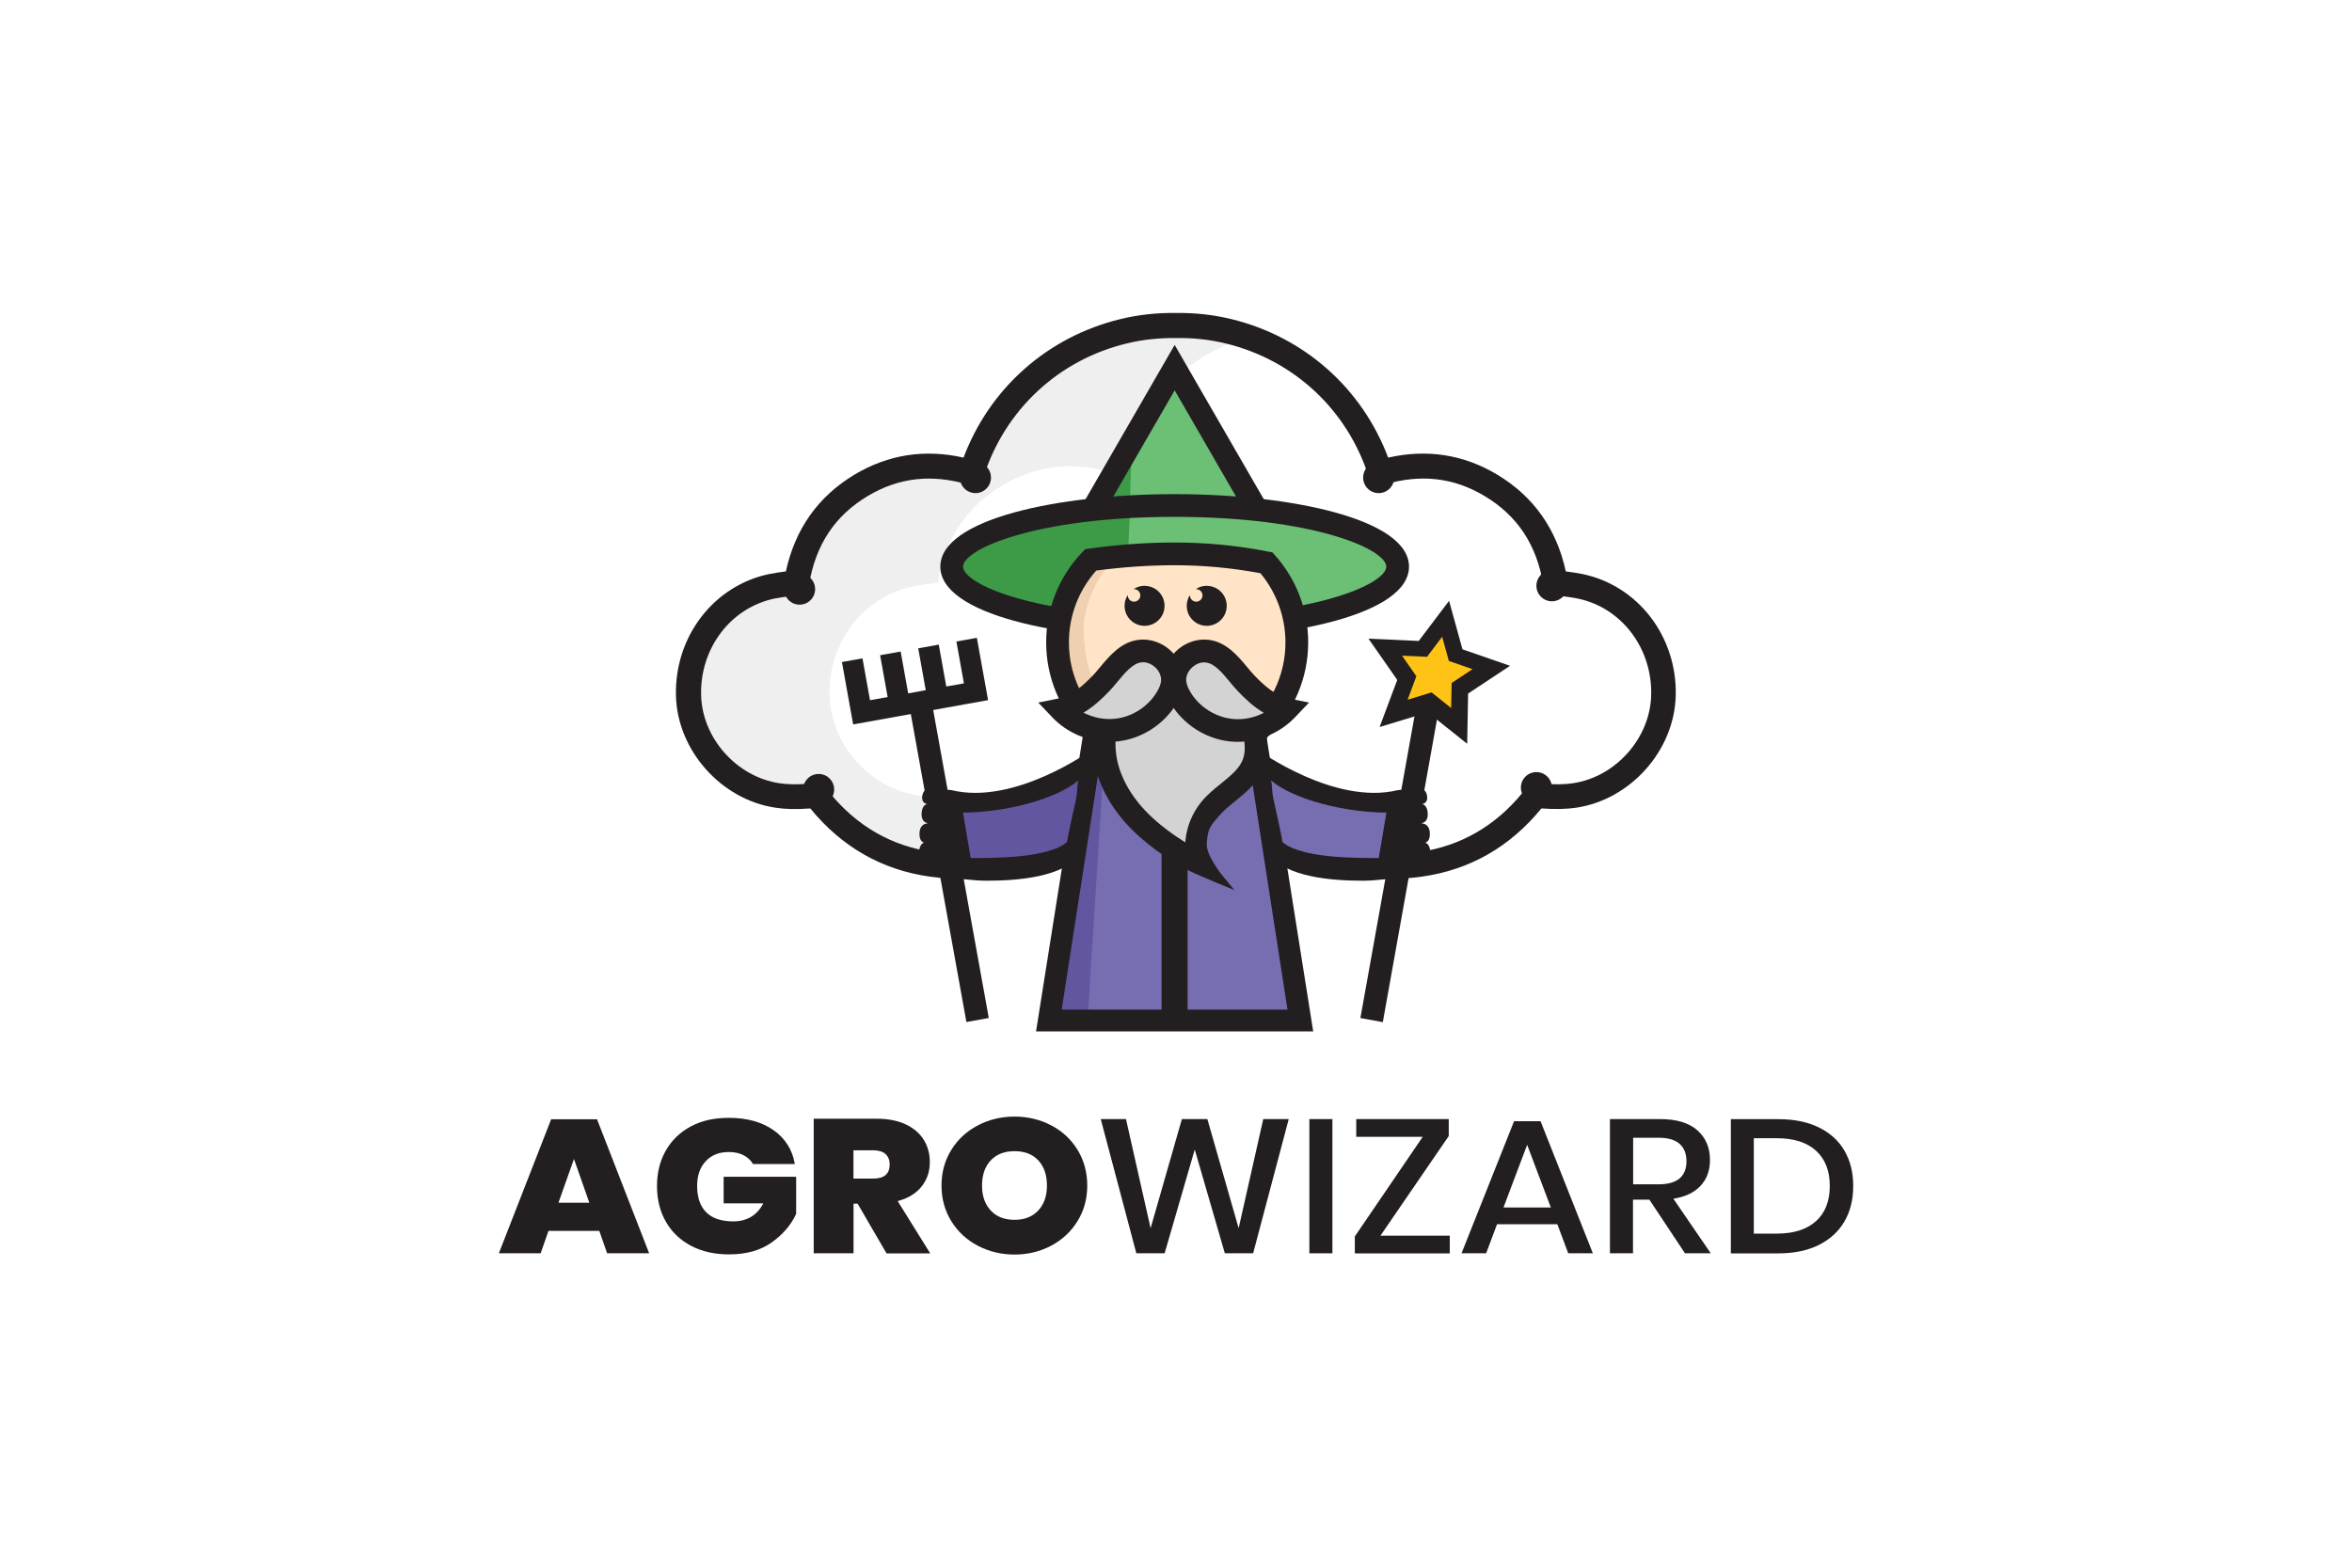 <?xml version="1.0" encoding="UTF-8"?><svg id="a" xmlns="http://www.w3.org/2000/svg" viewBox="0 0 300 200"><defs><style>.b{fill:#efd0b0;}.c{fill:#f0efef;}.d{fill:#fff;}.e{fill:#ffe4c7;}.f{fill:#ffc316;}.g{fill:#d3d3d3;}.h{fill:#231f20;}.i{fill:#3d9b47;}.j{fill:#6cc075;}.k{fill:#6356a1;}.l{fill:#776eb2;}</style></defs><rect class="d" width="300" height="200"/><g><g><path class="h" d="M76.43,157.03h-6.47l-1,2.86h-5.33l6.67-17.1h5.85l6.65,17.1h-5.36l-1-2.86h0Zm-1.26-3.59l-1.96-5.58-1.98,5.58h3.94Z"/><path class="h" d="M98.67,144.18c1.5,1.07,2.4,2.51,2.71,4.32h-5.33c-.28-.47-.68-.84-1.21-1.12-.53-.28-1.16-.41-1.88-.41-1.24,0-2.22,.39-2.95,1.18-.73,.78-1.09,1.83-1.09,3.14,0,1.49,.39,2.61,1.17,3.38,.78,.77,1.93,1.15,3.44,1.15,.86,0,1.61-.19,2.27-.58,.65-.39,1.17-.96,1.55-1.72h-5.05v-3.39h9.25v4.73c-.65,1.42-1.7,2.64-3.13,3.65s-3.24,1.52-5.42,1.52c-1.86,0-3.48-.37-4.87-1.1-1.39-.74-2.46-1.77-3.21-3.09s-1.12-2.84-1.12-4.53,.37-3.2,1.12-4.52,1.81-2.34,3.18-3.08c1.37-.74,2.99-1.1,4.85-1.1,2.34,0,4.25,.53,5.75,1.6h0Z"/><path class="h" d="M113.07,159.89l-3.68-6.33h-.52v6.33h-5.08v-17.17h8.01c1.46,0,2.7,.24,3.72,.72,1.02,.48,1.79,1.14,2.31,1.98s.77,1.79,.77,2.84c0,1.2-.35,2.24-1.06,3.12-.7,.88-1.72,1.5-3.04,1.85l4.15,6.67h-5.59Zm-4.2-9.53h2.5c1.41,0,2.11-.6,2.11-1.8,0-.57-.18-1.01-.53-1.33s-.88-.48-1.59-.48h-2.5v3.61h0Z"/><path class="h" d="M134.11,143.58c1.42,.75,2.53,1.8,3.35,3.14,.81,1.34,1.22,2.85,1.22,4.53s-.41,3.19-1.24,4.53c-.82,1.34-1.95,2.39-3.36,3.14s-2.98,1.13-4.68,1.13-3.26-.38-4.69-1.13-2.55-1.8-3.38-3.14c-.82-1.34-1.24-2.85-1.24-4.53s.41-3.19,1.24-4.53c.82-1.34,1.95-2.39,3.38-3.14s2.99-1.13,4.69-1.13,3.29,.38,4.7,1.13Zm-7.74,4.46c-.74,.78-1.11,1.86-1.11,3.21s.37,2.38,1.11,3.18,1.75,1.19,3.04,1.19,2.28-.4,3.02-1.19c.74-.79,1.11-1.85,1.11-3.18s-.37-2.43-1.1-3.21-1.74-1.18-3.03-1.18-2.3,.39-3.04,1.18Z"/><path class="h" d="M164.38,142.77l-4.54,17.12h-3.61l-3.84-13.24-3.84,13.24h-3.61l-4.54-17.12h3.22l3.14,13.92,3.99-13.92h3.25l3.99,13.92,3.14-13.92h3.22Z"/><path class="h" d="M169.95,142.77v17.12h-2.94v-17.12h2.94Z"/><path class="h" d="M176.08,157.64h8.84v2.26h-12.11v-2.16l8.66-12.71h-8.48v-2.26h11.8v2.16l-8.71,12.71h0Z"/><path class="h" d="M198.63,156.18h-7.68l-1.39,3.71h-3.14l6.7-16.85h3.38l6.67,16.85h-3.14l-1.39-3.71h0Zm-.82-2.13l-3.02-8-3.02,8h6.03Z"/><path class="h" d="M214.92,159.89l-4.54-6.84h-2.09v6.84h-2.94v-17.12h6.42c2.08,0,3.65,.48,4.73,1.43,1.07,.95,1.61,2.22,1.61,3.78,0,1.34-.4,2.44-1.2,3.3-.8,.86-1.95,1.41-3.47,1.65l4.77,6.96h-3.3Zm-6.62-8.8h3.25c2.37,0,3.56-.99,3.56-2.96,0-.94-.29-1.67-.86-2.19-.58-.52-1.47-.79-2.69-.79h-3.25v5.94Z"/><path class="h" d="M235.26,155.83c-.75,1.29-1.84,2.28-3.27,3-1.43,.71-3.15,1.07-5.14,1.07h-6.08v-17.12h6.08c1.99,0,3.71,.35,5.14,1.05s2.53,1.69,3.27,2.97c.75,1.28,1.12,2.78,1.12,4.51s-.37,3.24-1.12,4.52h0Zm-3.62-.04c1.17-1.07,1.75-2.56,1.75-4.49s-.58-3.42-1.75-4.49-2.84-1.6-5.03-1.6h-2.91v12.17h2.91c2.18,0,3.86-.53,5.03-1.6h0Z"/></g><g><path class="d" d="M201.49,74.79c-1.02-.21-2.06-.31-3.09-.45-.9-5.41-3.56-9.62-8.24-12.42-4.46-2.67-9.19-3.07-14.1-1.61-2.87-8.99-9.97-15.75-19.36-18.03-2.24-.54-4.49-.78-6.71-.74-2.22-.04-4.47,.19-6.71,.74-9.39,2.28-16.49,9.04-19.36,18.03-4.9-1.45-9.64-1.06-14.1,1.61-4.68,2.8-7.35,7.01-8.24,12.42-1.02,.15-2.06,.24-3.09,.45-6.43,1.31-10.88,7.13-10.69,13.97,.17,6.21,5.09,11.79,11.32,12.72,1.33,.2,2.71,.18,4.05,.08,.68-.05,1.04,.13,1.44,.61,3.68,4.49,8.39,7.27,14.15,8.09,7.36,1.05,13.76-1.03,19.16-6.14,.02-.02,.04-.04,.06-.06,2.48,2.35,5.54,3.89,9.28,4.4,.93,.13,1.83,.18,2.72,.16,.89,.01,1.79-.04,2.72-.16,3.74-.5,6.8-2.04,9.28-4.4,.02,.02,.04,.04,.06,.06,5.4,5.11,11.81,7.19,19.16,6.14,5.76-.82,10.47-3.6,14.15-8.09,.4-.49,.75-.67,1.44-.61,1.34,.1,2.72,.12,4.05-.08,6.22-.93,11.15-6.51,11.32-12.72,.19-6.83-4.26-12.66-10.69-13.97h0Z"/><path class="c" d="M122.63,102.18c-.4-.49-.75-.67-1.44-.61-1.34,.1-2.72,.12-4.05-.08-6.22-.93-11.15-6.51-11.32-12.72-.19-6.83,4.26-12.66,10.69-13.97,1.02-.21,2.06-.31,3.09-.45,.9-5.41,3.56-9.62,8.24-12.42,4.46-2.67,9.19-3.07,14.1-1.61,2.63-8.24,8.82-14.6,17.06-17.36-.75-.25-1.51-.48-2.29-.67-2.24-.54-4.49-.78-6.71-.74-2.22-.04-4.47,.19-6.71,.74-9.39,2.28-16.49,9.04-19.36,18.03-4.9-1.45-9.64-1.06-14.1,1.61-4.68,2.8-7.35,7.01-8.24,12.42-1.02,.15-2.06,.24-3.09,.45-6.43,1.31-10.88,7.13-10.69,13.97,.17,6.21,5.09,11.79,11.32,12.72,1.33,.2,2.71,.18,4.05,.08,.68-.05,1.04,.13,1.44,.61,3.68,4.49,8.39,7.27,14.15,8.09,4.49,.64,8.62,.11,12.38-1.56-3.29-1.4-6.13-3.6-8.53-6.53h0Z"/><path class="h" d="M177.59,112.12c-5.81,0-11.04-1.99-15.61-5.93-2.59,2.09-5.62,3.38-9.05,3.84-.96,.13-1.95,.19-2.93,.18-.98,.01-1.97-.05-2.93-.18-3.43-.46-6.47-1.75-9.05-3.85-5.57,4.8-12.11,6.7-19.47,5.65-6.06-.86-11.16-3.77-15.16-8.65-.01-.02-.02-.03-.04-.04-.02,0-.04,0-.06,0-1.72,.13-3.12,.1-4.4-.1-6.91-1.04-12.48-7.29-12.67-14.25-.21-7.57,4.82-14.12,11.96-15.57,.7-.14,1.39-.23,2.06-.32,1.18-5.43,4.13-9.58,8.77-12.36,4.27-2.55,8.94-3.28,13.89-2.16,3.34-8.86,10.71-15.41,20-17.67,2.3-.56,4.68-.82,7.08-.78,2.4-.04,4.78,.22,7.08,.78,9.29,2.26,16.66,8.81,20,17.67,4.96-1.12,9.62-.4,13.89,2.16,4.65,2.78,7.59,6.94,8.77,12.36,.67,.09,1.36,.18,2.06,.32,7.14,1.45,12.17,8,11.96,15.57-.19,6.96-5.76,13.21-12.67,14.25-1.29,.19-2.68,.22-4.4,.1h-.06s-.02,.02-.04,.04c-4,4.88-9.1,7.79-15.16,8.65-1.31,.19-2.6,.28-3.85,.28h0Zm-74.2-12.15c1.01,0,1.78,.38,2.46,1.2,3.48,4.25,7.9,6.78,13.15,7.52,6.8,.97,12.81-.96,17.85-5.72l.05-.04,1.09-1.04,1.11,1.03c2.32,2.2,5.14,3.54,8.4,3.98,.82,.11,1.66,.16,2.49,.15h.04c.83,0,1.67-.04,2.49-.15,3.26-.44,6.08-1.78,8.4-3.98l1.09-1.03,1.15,1.08c5.04,4.77,11.05,6.7,17.85,5.73,5.24-.75,9.67-3.28,13.15-7.52,.75-.91,1.61-1.28,2.78-1.19,1.48,.11,2.65,.09,3.7-.07,5.44-.81,9.82-5.73,9.97-11.2,.17-6.03-3.8-11.23-9.42-12.37h0c-.64-.13-1.3-.21-2-.3-.33-.04-.67-.09-1-.13l-1.15-.17-.19-1.15c-.85-5.11-3.3-8.81-7.49-11.32-3.95-2.37-8.15-2.84-12.83-1.45l-1.49,.44-.47-1.48c-2.72-8.52-9.53-14.86-18.22-16.97-2.05-.5-4.17-.73-6.3-.69h-.06c-2.14-.03-4.26,.19-6.3,.69-8.69,2.11-15.5,8.46-18.22,16.97l-.47,1.48-1.49-.44c-4.68-1.39-8.88-.91-12.83,1.45-4.19,2.51-6.64,6.21-7.49,11.32l-.19,1.15-1.15,.17c-.33,.05-.67,.09-1,.13-.7,.09-1.36,.17-2,.3-5.63,1.14-9.59,6.35-9.42,12.37,.15,5.46,4.53,10.38,9.97,11.2,1.05,.16,2.22,.18,3.7,.07,.11,0,.22-.01,.33-.01h0Zm.05,3.18h0Z"/><circle class="h" cx="197.95" cy="74.73" r="1.98"/><circle class="h" cx="175.85" cy="60.93" r="1.98"/><circle class="h" cx="124.42" cy="60.93" r="1.98"/><circle class="h" cx="195.97" cy="100.48" r="1.98"/><circle class="h" cx="162.21" cy="103.36" r="1.98"/><circle class="h" cx="137.87" cy="103.36" r="1.98"/><circle class="h" cx="104.42" cy="100.72" r="1.98"/><circle class="h" cx="101.99" cy="75.16" r="1.98"/></g><g><g><polygon class="h" points="176.38 130.4 173.52 129.88 181.05 87.86 183.9 88.38 176.38 130.4"/><g><path class="h" d="M187.13,94.88l-5.02-4-6.14,1.87,2.25-6.01-3.67-5.26,6.41,.29,3.87-5.12,1.71,6.19,6.07,2.1-5.35,3.54-.12,6.42h0Zm-4.43-7.07l1.78,1.42,.04-2.27,1.9-1.25-2.15-.74-.61-2.19-1.37,1.81-2.27-.1,1.3,1.86-.8,2.13,2.17-.66h0Z"/><polygon class="f" points="183.95 81.24 184.8 84.32 187.82 85.37 185.16 87.13 185.1 90.33 182.6 88.33 179.54 89.27 180.66 86.27 178.83 83.65 182.02 83.79 183.95 81.24"/></g></g><g><rect class="h" x="119.65" y="89.94" width="2.9" height="40.51" transform="translate(-17.65 23.26) rotate(-10.23)"/><polygon class="h" points="121.99 81.84 122.95 87.18 120.7 87.58 119.74 82.24 117.12 82.71 118.08 88.05 115.84 88.46 114.88 83.12 112.26 83.59 113.22 88.93 110.97 89.33 110.01 83.99 107.39 84.46 108.35 89.8 108.8 92.3 108.82 92.42 126.03 89.32 126.01 89.2 125.56 86.71 124.6 81.37 121.99 81.84"/></g><g><g><polygon class="l" points="133.84 130.14 165.8 130.14 159.44 94.06 140.1 94.06 133.84 130.14"/><polygon class="k" points="140.99 94.19 139.44 93.63 133.84 130.14 138.73 130.14 140.99 94.19"/><path class="h" d="M161.41,93.19h-23.18l-6.08,38.39h35.35l-6.08-38.39Zm-20.89,2.68h18.6l5.1,32.93h-28.8l5.1-32.93h0Z"/><rect class="h" x="148.16" y="107.02" width="3.32" height="22"/></g><g><polygon class="k" points="122.52 103.17 122.52 110.64 131.5 110.64 137.09 108.84 138.39 97.85 130.6 100.89 122.52 103.17"/><path class="h" d="M123.2,112.19l-2.07-.23-1.48-11.3,1.71,.14c8.06,1.98,17.76-5.05,17.84-5.11l1.58-2.49-.55,3.52c-.69,3.04-1.08,7.52-1.58,9.9l-.37,.79-.45,1.53c-2.19,2.99-8.09,3.42-12.02,3.42-1.19,0-2.13-.14-2.61-.17h0Zm14.06-10.36c.19-.88,.1-1.47,.28-2.26-2.95,2.48-9.46,4.07-14.71,4.1l.98,5.79c1.13,.02,3.75-.01,5.53-.16,4.54-.38,6.18-1.33,6.76-1.89,.14-.93,.5-2.54,1.17-5.58h0Z"/><path class="h" d="M120.39,100.66l-.26-.05c-1-.2-2.33-.33-2.5,.96-.16,1.31,1.26,1.01,1.26,1.01,0,0-1.29-.43-1.34,1.25-.04,1.36,1.12,1.21,1.12,1.21,0,0-1.41-.25-1.39,1.38,.02,1.39,1.07,1.1,1.07,1.1,0,0-1.06-.44-1.15,1.36-.04,.89,1.37,.82,1.37,.82,0,0-1.37-.47-1.37,1.14,0,.75,2.61,.78,4.68,1.12,2.07,.33-1.48-11.3-1.48-11.3h0Z"/></g><g><polygon class="l" points="177.14 103.17 177.14 110.64 168.16 110.64 162.57 108.84 161.27 97.85 169.06 100.89 177.14 103.17"/><path class="h" d="M173.85,112.36c-3.93,0-9.84-.43-12.02-3.42l-.45-1.53-.37-.79c-.5-2.38-.89-6.86-1.58-9.9l-.55-3.52,1.58,2.49c.09,.05,9.78,7.09,17.84,5.11l1.71-.14-1.48,11.3-2.07,.23c-.48,.03-1.42,.17-2.61,.17h0Zm-10.28-4.95c.58,.56,2.22,1.51,6.76,1.89,1.78,.15,4.4,.18,5.53,.16l.98-5.79c-5.25-.03-11.76-1.61-14.71-4.1,.18,.8,.08,1.38,.28,2.26,.67,3.04,1.03,4.65,1.17,5.58h0Z"/><path class="h" d="M179.27,100.66l.26-.05c1-.2,2.33-.33,2.5,.96,.16,1.31-1.26,1.01-1.26,1.01,0,0,1.29-.43,1.34,1.25,.04,1.36-1.12,1.21-1.12,1.21,0,0,1.41-.25,1.39,1.38-.02,1.39-1.07,1.1-1.07,1.1,0,0,1.06-.44,1.15,1.36,.04,.89-1.37,.82-1.37,.82,0,0,1.37-.47,1.37,1.14,0,.75-2.61,.78-4.68,1.12-2.07,.33,1.48-11.3,1.48-11.3h0Z"/></g></g><g><g><polygon class="j" points="149.83 46.9 137.27 68.65 162.39 68.65 149.83 46.9"/><polygon class="i" points="144.38 56.34 137.27 68.65 143.97 68.65 144.38 56.34"/><path class="h" d="M164.9,70.1h-30.14l15.07-26.1,15.07,26.1h0Zm-25.12-2.9h20.1l-10.05-17.4-10.05,17.4Z"/></g><g><ellipse class="j" cx="149.83" cy="72.29" rx="28.44" ry="7.8"/><path class="i" d="M144.16,64.68c-14.01,.48-22.78,3.64-22.78,7.61,0,3.67,9.63,6.57,22.09,7.4l.68-15.01h0Z"/><path class="h" d="M149.83,81.54c-14.86,0-29.89-3.18-29.89-9.25s15.04-9.25,29.89-9.25,29.89,3.18,29.89,9.25-15.04,9.25-29.89,9.25Zm0-15.6c-17.72,0-26.99,4.13-26.99,6.35s9.27,6.35,26.99,6.35,26.99-4.14,26.99-6.35-9.27-6.35-26.99-6.35h0Z"/></g><g><path class="e" d="M149.83,70.66c-3.9,0-7.53,.32-10.72,.77-2.61,2.74-4.22,6.44-4.22,10.52,0,8.43,6.83,15.26,15.26,15.26s15.26-6.83,15.26-15.26c0-3.9-1.47-7.46-3.87-10.15-3.27-.65-7.22-1.14-11.71-1.14h0Z"/><path class="b" d="M138.21,79.84c0-1.64,1.4-6.83,4.57-8.84-1.28,.12-2.5,.27-3.67,.43-2.61,2.74-4.22,6.44-4.22,10.52,0,4.96,4.6,9.91,8.27,12.69-.03-.06-3.73-6.79-4.48-10.15-.29-1.29-.47-3.02-.47-4.66h0Z"/><path class="h" d="M150.15,98.66c-9.21,0-16.71-7.49-16.71-16.71,0-4.31,1.64-8.4,4.62-11.52l.35-.37,.5-.07c3.69-.52,7.36-.78,10.92-.78,4.05,0,8.09,.39,11.99,1.17l.48,.09,.32,.36c2.74,3.06,4.24,7.01,4.24,11.12,0,9.21-7.49,16.71-16.71,16.71h0Zm-10.33-25.86c-2.25,2.53-3.48,5.76-3.48,9.16,0,7.61,6.19,13.81,13.81,13.81s13.81-6.19,13.81-13.81c0-3.23-1.13-6.35-3.19-8.83-3.56-.67-7.24-1.02-10.94-1.02-3.26,0-6.62,.23-10.01,.68h0Z"/></g><path class="h" d="M146,74.73c-.52,0-1.01,.16-1.41,.43,.02,0,.04,0,.06,0,.44,0,.8,.36,.8,.8s-.36,.8-.8,.8-.8-.36-.8-.8c0-.02,0-.03,0-.05-.26,.4-.41,.87-.41,1.38,0,1.41,1.14,2.55,2.55,2.55s2.55-1.14,2.55-2.55-1.14-2.55-2.55-2.55h0Z"/><path class="h" d="M153.93,74.73c-.52,0-1.01,.16-1.41,.43,.02,0,.04,0,.06,0,.44,0,.8,.36,.8,.8s-.36,.8-.8,.8-.8-.36-.8-.8c0-.02,0-.03,0-.05-.26,.4-.41,.87-.41,1.38,0,1.41,1.14,2.55,2.55,2.55s2.55-1.14,2.55-2.55-1.14-2.55-2.55-2.55h0Z"/><g><path class="g" d="M159.96,93.19c.27,1.4,.43,2.83-.06,4.16-.93,2.53-3.76,3.74-5.49,5.8-.98,1.17-1.61,2.65-1.76,4.17-.12,1.19,.11,2.39,.99,3.26-2.91-1.6-5.81-3.37-8.18-5.72-2.38-2.36-4.21-5.4-4.56-8.73-.17-1.63,.02-3.27,.28-4.89,.12-.74,.25-1.48,.47-2.19,.15-.5,.47-1.68,.97-1.95,.24-.13,.73-.04,.99-.05,1.44-.02,2.88-.02,4.32-.01,3.31,0,6.62,.02,9.94,.04,.32,0,.64,0,.96,0,.23,1.29,.46,2.58,.7,3.87,.13,.72,.31,1.47,.45,2.22h0Z"/><path class="h" d="M151.81,111.15c-1.56-.76-4.83-2.72-7.38-5.26-2.86-2.84-4.63-6.25-4.98-9.61-.19-1.85,.04-3.7,.29-5.26,.12-.77,.27-1.59,.52-2.39l.04-.14c.33-1.08,.72-2.18,1.63-2.66,.53-.28,1.12-.25,1.5-.22,.05,0,.1,0,.14,0,1.27-.02,2.55-.02,3.8-.01h.54c3.48,0,6.98,.02,9.94,.04l1.87,.59,1.2,4.48c.07,.38,.15,.77,.24,1.18,.07,.34,.15,.68,.21,1.03h0c.29,1.49,.5,3.24-.13,4.93-.71,1.94-2.28,3.21-3.66,4.33-.78,.63-1.52,1.23-2.08,1.9-.8,.95-1.36,1.47-1.49,2.7-.09,.92-.49,1.6,1.64,4.59l1.8,2.19s-4.29-1.74-5.66-2.42h0Zm6.73-17.69c-.06-.33-.13-.65-.2-.97-.09-.42-.18-.85-.26-1.27l-.48-2.69c-2.91-.02-6.3-.04-9.68-.04h-.55c-1.23,0-2.5,0-3.75,.01-.08,0-.17,0-.26,0-.11,.28-.23,.66-.28,.82l-.05,.16c-.2,.63-.32,1.33-.43,1.99-.23,1.45-.42,3-.26,4.51,.28,2.7,1.75,5.48,4.14,7.85,1.42,1.41,3.04,2.59,4.71,3.64,0-.1,.01-.2,.02-.3,.18-1.81,.93-3.56,2.09-4.95,.74-.89,1.63-1.6,2.48-2.29,1.2-.97,2.33-1.89,2.76-3.08,.38-1.03,.22-2.23,0-3.39h0Z"/></g><g><path class="g" d="M150.77,84.39c.79-.9,1.98-1.45,3.19-1.32,2.2,.24,3.61,2.68,5,4.13,1.44,1.5,3.11,2.94,5.15,3.35-1.81,1.91-4.53,2.9-7.15,2.6-2.61-.3-5.05-1.87-6.38-4.13-.33-.56-.6-1.17-.7-1.82-.15-1.04,.22-2.05,.89-2.81h0Z"/><path class="h" d="M157.86,94.64c-.36,0-.71-.02-1.06-.06-3.05-.34-5.91-2.2-7.47-4.83-.48-.82-.77-1.58-.89-2.35-.21-1.4,.24-2.85,1.23-3.97,1.15-1.31,2.81-1.98,4.44-1.81,2.27,.24,3.77,2.05,4.98,3.5,.32,.39,.63,.76,.92,1.06,1.2,1.25,2.66,2.58,4.39,2.93l2.57,.52-1.81,1.9c-1.87,1.96-4.59,3.11-7.3,3.11h0Zm-4.25-10.14c-.63,0-1.28,.31-1.75,.85h0c-.43,.49-.63,1.08-.54,1.64,.06,.38,.22,.8,.51,1.29,1.11,1.87,3.14,3.18,5.3,3.43,1.39,.16,2.83-.13,4.07-.77-1.31-.77-2.4-1.81-3.28-2.73-.36-.38-.72-.8-1.06-1.22-.96-1.16-1.95-2.35-3.05-2.47-.07,0-.13-.01-.2-.01h0Z"/></g><g><path class="g" d="M148.64,84.39c-.79-.9-1.98-1.45-3.19-1.32-2.2,.24-3.61,2.68-5,4.13-1.44,1.5-3.11,2.94-5.15,3.35,1.81,1.91,4.53,2.9,7.15,2.6,2.61-.3,5.05-1.87,6.38-4.13,.33-.56,.6-1.17,.7-1.82,.15-1.04-.22-2.05-.89-2.81h0Z"/><path class="h" d="M141.54,94.64c-2.71,0-5.43-1.14-7.3-3.11l-1.81-1.9,2.57-.52c1.72-.35,3.18-1.67,4.39-2.93,.29-.3,.59-.67,.92-1.06,1.21-1.45,2.71-3.26,4.98-3.5,1.63-.17,3.29,.5,4.44,1.81h0c.99,1.13,1.44,2.58,1.23,3.97-.11,.76-.4,1.53-.89,2.35-1.56,2.64-4.42,4.49-7.47,4.83-.35,.04-.71,.06-1.06,.06h0Zm-3.34-3.72c1.25,.64,2.68,.93,4.07,.77,2.16-.24,4.19-1.56,5.3-3.43,.29-.49,.46-.91,.51-1.29,.08-.56-.12-1.15-.54-1.64h0c-.52-.59-1.27-.91-1.95-.83-1.1,.12-2.09,1.31-3.05,2.47-.34,.41-.7,.84-1.06,1.22-.89,.92-1.98,1.96-3.28,2.73h0Z"/></g></g></g></g></svg>